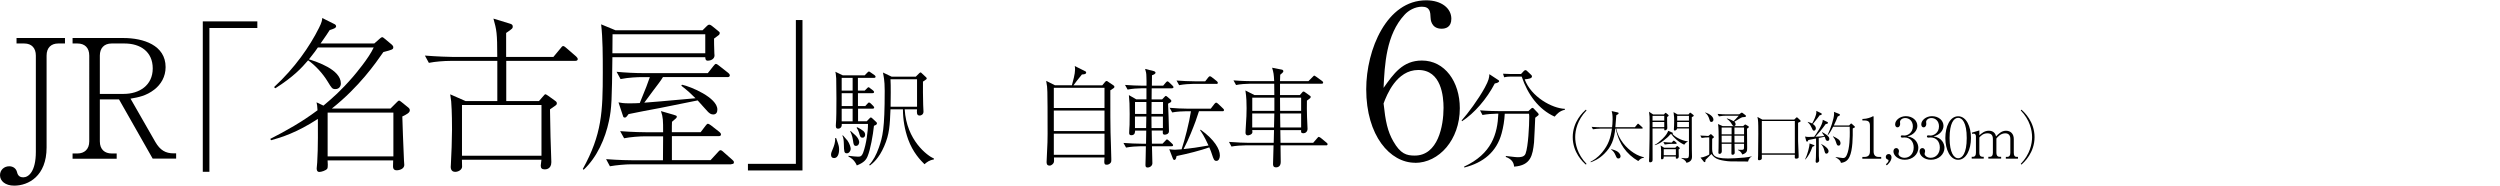 <?xml version="1.0" encoding="UTF-8"?>
<svg id="_レイヤー_2" data-name="レイヤー 2" xmlns="http://www.w3.org/2000/svg" xmlns:xlink="http://www.w3.org/1999/xlink" viewBox="0 0 484 36">
  <defs>
    <style>
      .cls-1 {
        fill: none;
      }

      .cls-2 {
        clip-path: url(#clippath);
      }
    </style>
    <clipPath id="clippath">
      <rect class="cls-1" width="484" height="36"/>
    </clipPath>
  </defs>
  <g id="PC">
    <g class="cls-2">
      <g>
        <path d="M11.26,8.42c-1.31,0-2.24.77-2.24,2.34v17.79c0,5.54-3.52,7.39-6.27,7.39-1.73,0-2.75-.9-2.75-2.02,0-1.02.8-1.73,1.79-1.73.8,0,1.31.48,1.47,1.02.13.51.32,1.12,1.25,1.12,1.02,0,2.43-1.12,2.43-4.93V10.76c0-1.44-.8-2.34-2.24-2.34h-1.5v-1.06h9.38v1.06h-1.31Z"/>
        <path d="M29.57,30.73l-6.53-11.49h-3.71v8.13c0,1.6.99,2.34,2.27,2.34h.99v1.02h-8.54v-1.02h.96c1.31,0,2.27-.8,2.27-2.34V10.76c0-1.54-.9-2.34-2.27-2.34h-.96v-1.06h9.85c3.84,0,8.16,1.38,8.16,5.63,0,1.86-.9,3.36-2.18,4.35-1.57,1.22-3.1,1.5-4.61,1.76l4.8,8.38c.93,1.6,1.98,2.21,3.55,2.21h.48v1.02h-4.54ZM24.13,8.42h-2.53c-1.44,0-2.27.9-2.27,2.34v7.42h4.61c3.04,0,5.63-1.66,5.63-4.93s-2.43-4.83-5.44-4.83Z"/>
        <path d="M39.26,4.14h10.56v1.28h-9.28v27.84h-1.28V4.14Z"/>
        <path d="M77.89,22.57c0,.58.22,6.37.32,8.48,0,.13.06.74.06.86,0,.93-1.22,1.06-1.44,1.06-.74,0-.74-.54-.74-.8,0-.16.03-.93.03-1.12h-12.7c.03.35.1,1.34-.06,1.6-.26.38-1.18.64-1.54.64-.51,0-.51-.54-.51-.7,0-.19.1-.96.1-1.12.19-2.75.13-7.33.13-8.45-4.06,2.66-7.17,3.62-9.06,4.13l-.16-.26c3.07-1.57,6.11-3.26,9.15-5.54-.03-.83-.1-1.12-.19-1.54l1.34.64c1.82-1.54,3.33-2.82,5.76-5.63.35-.42,3.01-3.52,3.97-5.63h-10.81c-.26.42-.7.99-1.73,2.3,1.44.45,6.18,1.95,6.18,4.67,0,.48-.29,1.09-1.06,1.09-.61,0-.7-.16-1.5-1.47-.93-1.54-2.4-3.14-3.78-4.1-1.25,1.47-2.82,3.17-6.34,5.41l-.26-.22c4.03-3.71,6.91-7.87,8.7-11.46.58-1.12.61-1.57.64-1.92l2.3,1.15c.16.06.38.22.38.45,0,.35-.54.51-1.25.74-.38.61-.64.99-1.76,2.59h10.4l1.09-.96c.1-.1.32-.26.45-.26s.32.16.51.32l1.34,1.12c.16.16.29.29.29.51,0,.42-.19.48-1.92.93-1.54,2.21-4.64,6.69-9.98,10.94h11.36l1.28-1.28c.1-.1.26-.26.38-.26s.32.16.45.26l1.15.93c.29.22.48.38.48.67,0,.48-.54.77-1.47,1.22ZM76.16,21.8h-12.73v8.48h12.73v-8.48Z"/>
        <path d="M111.39,11.78h-13.38v7.78h6.34l.67-.77c.42-.45.45-.54.54-.54.16,0,.32.13.61.32l1.15.83c.42.29.48.38.48.61,0,.13-.03.26-.26.42-.77.54-.83.58-1.06.74.03.58.03,1.06.1,5.28,0,.58.16,4.77.16,4.93,0,1.38-1.06,1.41-1.28,1.41-.58,0-.77-.26-.77-.74,0-.16.1-.96.13-1.12h-15.39c0,.22.03,1.22.03,1.38-.06.58-.74.96-1.34.96-.86,0-.86-.83-.86-.96,0-.16.03-.45.03-.51.1-1.5.22-5.09.22-6.75,0-3.26-.13-5.09-.16-5.41,0-.13-.19-1.22-.19-1.38l2.98,1.31h6.14v-7.78h-9.12c-1.15,0-2.91.13-4.13.38l-.77-1.41c2.4.19,4.74.26,5.34.26h8.67c0-4.67-.13-5.22-.74-7.42l3.23.99c.32.1.51.22.51.54,0,.35-.06.42-1.28,1.25v4.64h9.15l1.38-1.66c.19-.26.35-.45.51-.45.19,0,.51.29.58.35l1.92,1.66c.19.19.32.35.32.51,0,.32-.29.35-.48.35ZM104.83,20.33h-15.39v9.82h15.39v-9.82Z"/>
        <path d="M139.23,6.73c-.06.03-.67.48-.99.74,0,.61,0,1.41.06,2.88,0,.1.03.29.03.38,0,.74-.8,1.02-1.28,1.02s-.48-.35-.51-.67h-17.98c-.1,8.13-.13,9.85-.67,12.35-.7,3.36-2.3,7.01-4.9,9.44l-.16-.16c3.71-6.69,3.87-11.1,3.87-18.72,0-3.1,0-6.53-.32-9.28l2.78,1.15h16.86l.7-.7c.26-.26.38-.38.61-.38.16,0,.29.1.48.22l1.15.93c.32.26.38.29.38.48,0,.13-.06.22-.13.32ZM141.6,31.81h-19.39c-1.12,0-2.91.16-4.13.38l-.74-1.38c2.4.19,4.7.22,5.31.22h5.7c0-.7.03-3.97.03-4.64h-3.42c-1.15,0-2.91.13-4.13.38l-.77-1.38c2.4.19,4.74.22,5.34.22h2.98c0-2.3,0-2.88-.42-4.1l2.43.7c.51.16.64.19.64.38,0,.22-.1.29-.93.99-.03.64-.03.77-.03,2.02h5.57l.93-1.22c.32-.42.42-.42.48-.42.19,0,.54.29.61.32l1.6,1.25c.16.13.32.29.32.51,0,.29-.29.32-.48.32h-9.02v4.64h7.49l1.38-1.5c.19-.22.35-.42.54-.42.1,0,.19,0,.58.35l1.7,1.5c.19.16.32.29.32.51,0,.29-.26.32-.48.32ZM136.54,6.63h-17.95c0,.67,0,.99-.03,3.68h17.98v-3.68ZM140.83,14.92h-12.48c-.32.58-1.34,1.89-1.92,2.66-.26.32-1.44,1.95-1.7,2.3,2.08-.16,2.88-.22,9.92-.86-.9-.9-1.41-1.38-2.75-2.43l.13-.19c1.7.35,6.85,2.5,6.85,4.8,0,.42-.13.96-.8.96-.42,0-.67-.19-.99-.48-.29-.29-1.7-1.89-2.02-2.24-1.06.22-6.14,1.25-7.3,1.47-1.38.26-4.99.93-6.08,1.18-.45.61-.51.67-.74.67s-.29-.13-.35-.35l-.86-2.59c.54.1.93.19,2.14.19.93,0,1.34-.03,1.98-.06,1.25-3.07,1.5-3.68,1.95-5.02h-1.57c-.64,0-2.56.06-4.1.38l-.77-1.41c1.66.16,3.65.26,5.31.26h12.35l1.06-1.34c.26-.32.38-.45.51-.45.16,0,.45.22.61.35l1.76,1.38c.13.1.32.29.32.48,0,.35-.35.35-.48.35Z"/>
        <path d="M155.36,33h-10.56v-1.28h9.28V3.88h1.28v29.12Z"/>
        <path d="M161.46,30.6c-.4,0-.57-.27-.57-.63,0-.34.1-.59.42-1.34.1-.25.46-1.13.36-1.89h.21c.02.08.06.19.38,1.09.08.23.19.59.19,1.11,0,.19,0,1.66-.99,1.66ZM169.2,24.34c-.19,1.85-.69,4.6-1.22,5.88-.29.73-.73,1.26-2.1,1.81-.42-1.03-1.22-1.55-1.62-1.72v-.15c.59.1,1.74.17,1.83.17.44,0,.73-.02,1.03-.82.59-1.6.94-4.16.92-5.52h-5.08c.08.78-.48.92-.69.92-.48,0-.48-.36-.44-.9.17-1.68.08-8.61.06-8.82-.08-.99-.1-1.03-.17-1.3l1.43.69h4.26l.46-.48c.23-.25.27-.25.36-.25s.1.02.38.21l.69.48c.06.06.21.17.21.31,0,.21-.19.23-.31.23h-3.11v2.46h1.32l.38-.38c.23-.23.25-.27.36-.27.08,0,.13.02.36.23l.5.38c.08.08.21.19.21.31,0,.21-.19.23-.31.23h-2.81v2.5h1.41l.4-.44c.21-.23.23-.25.34-.25.13,0,.29.15.36.21l.44.44c.19.19.19.27.19.31,0,.19-.17.23-.31.23h-2.81v2.44h1.68l.46-.48c.21-.23.23-.25.34-.25s.1,0,.38.25l.63.59c.06.04.17.17.17.29,0,.25-.29.36-.55.46ZM165.07,15.08h-2.12v2.46h2.12v-2.46ZM165.07,18.04h-2.12v2.5h2.12v-2.5ZM165.07,21.05h-2.12v2.44h2.12v-2.44ZM163.96,29.68c-.55,0-.55-.36-.59-1.76-.02-.61-.04-1.24-.29-1.66l.1-.06c.13.17.78.86.9,1.03.38.55.61,1.24.61,1.55,0,.5-.34.9-.73.9ZM165.74,28.25c-.44,0-.5-.31-.59-.99-.06-.4-.17-1.09-.55-1.85l.08-.06c.17.19.99.86,1.11,1.03.42.46.55.9.55,1.15,0,.21-.13.71-.61.71ZM166.98,26.65c-.4,0-.48-.23-.69-1.01-.08-.31-.25-.63-.46-.92l.17-.08c1.01.57,1.49.84,1.49,1.45,0,.19-.1.57-.5.57ZM178.99,31.8c-.78-.76-2.25-2.29-3.17-4.81-.67-1.87-1.01-3.84-1.01-5.82h-2.41c-.13,3.09-.19,4.79-1.22,7.14-1.03,2.39-2.23,3.32-2.75,3.72l-.17-.1c.8-.84,1.39-1.95,1.89-3.36.73-2.1,1.13-3.57,1.13-10.98,0-.97-.06-1.95-.13-2.33,0-.19-.19-1.03-.21-1.22l1.68.8h4.68l.63-.63s.19-.19.29-.19c.08,0,.1.02.27.19l.76.71c.13.1.17.19.17.27,0,.1-.06.15-.21.25-.08.04-.46.31-.52.36,0,1.11-.02,2.92.04,4.49,0,.21.06,1.11.06,1.32,0,.59-.5.76-.73.76-.61,0-.57-.55-.52-1.2h-2.39c.36,6,4.39,8.99,5.67,9.53v.15c-.9.17-1.36.52-1.83.94ZM177.54,15.34h-5.14c.08,1.13.04,4.05.02,5.33h5.12v-5.33Z"/>
        <path d="M214.96,17.46c0,4.83,0,6.19.04,8.15.02.82.15,4.45.15,5.19,0,.48,0,.61-.23.82-.15.15-.38.27-.65.27-.42,0-.48-.17-.48-.65,0-.13.04-.65.04-.76h-9.78c.02.63.04.76-.06,1.03-.08.19-.42.55-.78.55-.59,0-.59-.46-.59-.71,0-.06.17-3.74.17-3.8.04-1.05.02-2.2.02-3.25,0-2.44,0-4.87-.04-6.49-.04-.99-.04-1.09-.23-2.16l1.7.86h3.28c.23-.84.61-2.2.61-3.02,0-.27,0-.48-.06-.71l2.02,1.01c.1.04.19.1.19.27,0,.34-.59.34-.82.36-.67.82-1.32,1.64-1.64,2.1h5.58l.52-.63c.08-.1.19-.21.31-.21s.19.06.36.19l.99.67c.08.04.17.15.17.25,0,.21-.08.25-.78.69ZM213.83,17h-9.81v3.91h9.81v-3.91ZM213.83,21.4h-9.81v3.97h9.81v-3.97ZM213.83,25.88h-9.81v4.09h9.81v-4.09Z"/>
        <path d="M226.83,17.1h-3.86c0,.55-.02,1.6-.02,2.14h2.04l.46-.48c.1-.13.19-.19.27-.19.06,0,.19.1.25.15l.61.52c.1.08.19.19.19.31,0,.23-.21.31-.63.52.04.86.17,4.49.17,5.33,0,.55-.57.67-.8.67-.44,0-.42-.27-.38-.8h-2.16l.04,2.54h2.06l.55-.57c.1-.1.21-.25.29-.25s.21.06.38.23l.61.57c.08.08.21.21.21.31,0,.21-.19.21-.31.21h-3.78c.02.4.08,3.19.08,3.3,0,.46-.44.82-.94.82-.34,0-.4-.21-.4-.52,0-.25.04-1.32.04-1.53.02-.78.02-.9.04-2.06h-1.15c-.65,0-1.83.08-2.69.25l-.5-.9c1.15.08,2.33.15,3.49.15h.88l.04-2.54h-2.16c0,.23.02.9-.73.9-.25,0-.42-.13-.42-.4,0-.44.06-1.18.08-1.62.02-.82.02-1.6.02-2.08,0-1.81-.04-2.46-.15-3.67l1.43.82h1.97v-2.14h-.94c-.67,0-1.85.08-2.71.25l-.5-.9c1.18.08,2.33.15,3.51.15h.65c0-.25.02-1.47-.02-1.7,0-.73-.1-1.05-.25-1.55l1.66.42c.19.04.36.19.36.31,0,.21-.31.38-.69.5,0,.48-.02,1.7-.02,2.02h2.18l.5-.59c.1-.1.21-.25.34-.25.1,0,.25.13.36.23l.61.59c.08.08.19.19.19.31,0,.21-.21.21-.31.21ZM221.94,19.75h-2.2v2.31h2.2v-2.31ZM219.73,22.56v2.23h2.16c.02-.31.04-1.87.04-2.23h-2.2ZM225.15,19.75h-2.2c-.02.61-.02,1.76-.02,2.31h2.23v-2.31ZM225.15,22.56h-2.23c0,.73.02,1.49.02,2.23h2.2v-2.23ZM236.63,21.53h-4.51c-.1.27-.55,1.62-.65,1.93-.4,1.07-1.28,3.42-2.33,5.4,1.15-.1,3.02-.36,4.83-.69-.84-1.83-1.28-2.46-1.62-2.94l.08-.13c2.71,1.95,3.74,3.78,3.74,5,0,.46-.19,1.05-.67,1.05-.44,0-.55-.31-.86-1.26-.1-.34-.29-.84-.52-1.36-1.64.59-4.18,1.24-6.34,1.68-.02.13-.1.76-.42.76-.23,0-.29-.25-.36-.44l-.63-1.64c.27.04.61.1,1.09.1.23,0,1.01-.06,1.3-.08.61-1.83,1.47-5.14,1.81-7.37h-.92c-.65,0-1.85.06-2.71.23l-.5-.9c1.11.1,2.39.17,3.51.17h4.45l.71-.92c.13-.17.25-.25.34-.25s.21.08.36.21l.97.92c.08.08.19.19.19.31,0,.23-.23.23-.31.23ZM235.44,16.24h-4.47c-.65,0-1.83.08-2.69.25l-.5-.9c1.15.08,2.33.15,3.49.15h2.06l.57-.73c.13-.17.23-.25.34-.25s.27.1.4.21l.92.73c.08.08.21.19.21.34,0,.23-.23.21-.31.21Z"/>
        <path d="M256.71,28.14h-8.8c0,.5.04,2.77.04,3.23,0,1.03-.8,1.03-.9,1.03-.59,0-.59-.42-.59-.67,0-.04.02-.4.1-3.59h-5.44c-.73,0-1.91.08-2.71.23l-.48-.9c1.57.13,3.09.17,3.49.17h5.17c.04-1.34.04-1.51.06-2.46h-4.22c.02.21.04.29.04.38,0,.5-.73.65-.88.65-.36,0-.46-.27-.46-.52,0-.04,0-.23.02-.5.17-2.29.19-3.53.19-4.26,0-.82-.02-2.16-.23-3.42l1.76.9h3.84c0-1.45,0-1.62-.02-2.2h-4.68c-.76,0-1.91.08-2.71.25l-.5-.9c1.57.13,3.11.15,3.51.15h4.37c-.08-1.39-.1-1.57-.4-2.6l1.93.38s.25.06.25.31c0,.19-.36.46-.61.67q-.02.55-.04,1.24h5.5l.82-.82c.23-.23.23-.25.31-.25.04,0,.08,0,.4.23l1.13.82c.08.06.19.17.19.31,0,.19-.17.21-.31.21h-8.04v2.2h3.84l.42-.48c.1-.13.17-.21.29-.21s.19.06.34.17l.82.59c.15.08.23.15.23.29,0,.19-.13.29-.73.71-.04,1.03,0,2.1.02,3.09.02.38.1,2.04.1,2.37,0,.55-.4.86-.8.86-.48,0-.48-.25-.44-.61h-4.03c0,.4.02,2.1.04,2.46h6.32l.78-.9c.15-.17.21-.25.31-.25s.31.15.4.21l1.09.9c.1.08.21.17.21.31,0,.19-.17.23-.31.23ZM246.72,18.91h-4.28v2.56h4.28v-2.56ZM242.43,21.97v2.71h4.22l.06-2.71h-4.28ZM251.9,18.91h-4.09l.02,2.56h4.07v-2.56ZM251.9,21.97h-4.07l.04,2.71h4.03v-2.71Z"/>
        <path d="M273.97,31.51c-4.84,0-9.47-5.21-9.47-14.23,0-7.71,3.98-17.22,11.6-17.22,2.99,0,4.88,1.56,4.88,3.57,0,1.68-1.15,1.93-1.89,1.93-2.05,0-2.13-1.89-2.13-2.13-.04-1.07-.08-2.13-1.68-2.13-1.35,0-2.62.74-3.36,1.56-3.57,3.85-3.85,9.64-4.06,14.15,1.93-2.71,3.69-5.29,7.42-5.29,4.43,0,7.34,4.1,7.34,9.23,0,6.15-4.06,10.58-8.65,10.58ZM274.58,13.55c-4.22,0-6.11,4.84-6.72,6.48.37,3.48.78,5.41,1.89,7.34,1.39,2.42,2.54,2.75,4.14,2.75,4.51,0,5.58-5.74,5.58-9.23,0-2.21-.41-7.34-4.88-7.34Z"/>
        <path d="M289.39,16.16c-1.55,2.98-3.93,5.75-6.34,7.31l-.08-.15c1.22-1.36,3.21-4.03,4.49-6.36.78-1.43.86-1.97.88-2.6l1.6,1.05c.21.13.29.19.29.29,0,.27-.52.4-.84.46ZM297.68,22.43s-.21.17-.46.36c-.04.76-.17,4.12-.23,4.79-.27,2.46-.59,4.45-3.86,4.68-.06-.99-.73-1.57-1.6-1.87v-.19c.31.04.46.06,1.68.19.29.04.55.04.69.04.36,0,1.2,0,1.45-.69.52-1.39.71-5.46.71-6.99,0-.34,0-.38-.04-.73h-4.7c-.06,1.3-.27,2.58-.61,3.82-.97,3.57-3.55,5.67-7.22,6.59l-.04-.17c5.35-2.48,6.47-6.32,6.63-10.25h-.36c-.73,0-1.91.1-2.71.25l-.48-.9c1.57.13,3.09.15,3.49.15h5.88l.48-.44c.15-.13.21-.19.31-.19s.17.06.27.17l.76.8c.06.06.17.19.17.29,0,.13-.06.19-.21.29ZM300.98,22.58c-3.09-1.39-5.21-4.28-6.38-7.75h-2.25c-.34,0-.82.04-1.15.13l-.21-.69c.38.02,1.18.06,1.49.06h1.99l.48-.52c.21-.23.29-.23.38-.23.15,0,.29.13.36.21l.73.69c.08.08.17.17.17.31,0,.4-.59.48-1.41.57,1.24,3.38,5.31,5.63,7.79,5.71v.17c-1.07.25-1.55.84-1.99,1.34Z"/>
        <path d="M307.04,31.87c-.55-.44-2.56-2.32-2.56-5.32s2.01-4.88,2.56-5.32l.11.15c-1.79,1.86-2.19,3.89-2.19,5.17s.4,3.31,2.19,5.17l-.11.15Z"/>
        <path d="M317.17,31.18c-1.12-.64-2.1-1.51-2.84-2.57-.57-.83-1.18-2-1.52-3.71h-.09c-.21,2.13-.78,3.53-2.12,4.86-1.08,1.07-2.04,1.43-2.64,1.66l-.02-.12c.47-.24,1.28-.66,2.24-1.81,1.24-1.49,1.64-2.83,1.89-4.59h-2.26c-.38,0-1,.06-1.42.13l-.25-.47c.82.07,1.62.08,1.83.08h2.13c.03-.29.1-.85.1-1.54,0-.96-.1-1.31-.18-1.6l1.14.26c.1.02.2.04.2.17s-.07.17-.44.37c-.04.31-.15,1.89-.19,2.33h3.78l.44-.53c.11-.13.12-.15.18-.15.07,0,.11.04.2.13l.58.52c.07.07.12.12.12.19,0,.1-.1.11-.17.11h-4.96c.48,2.16,1.96,3.77,3.39,4.7.83.54,1.5.72,1.97.85v.1c-.53.05-.65.19-1.11.64ZM313.32,30.68c-.27,0-.33-.11-.55-.62-.24-.54-.4-.76-.85-1.11l.02-.07c.31.08,1.01.24,1.41.63.25.23.39.52.39.74,0,.1-.04.43-.42.43Z"/>
        <path d="M322.75,22.66c-.01.28-.01.54.01,1.14,0,.15.03.82.03.97,0,.36-.36.47-.44.47-.17,0-.17-.1-.15-.37h-2.27c0,2,.01,3.99.01,6,0,.15,0,.31-.1.41-.12.12-.31.15-.37.15-.22,0-.22-.23-.22-.3,0-.1.03-.55.03-.64.07-1.66.09-5.65.09-6.6,0-1.18-.02-1.64-.12-2.26l.8.53h2.09l.18-.21c.06-.05.1-.11.14-.11.06,0,.13.08.18.11l.31.26c.05.06.1.1.1.17,0,.09-.2.21-.3.27ZM322.2,22.43h-2.27v.92h2.27v-.92ZM322.2,23.62h-2.27v.99h2.27v-.99ZM326.06,28.01c-1.07-.47-2.18-1.5-2.44-2.02-.07,0-.11.01-.26.01-.25.4-.77.8-1.24,1.17-.74.58-1.25.79-1.73.94l-.03-.08c.46-.19,1.03-.7,1.53-1.18.74-.73.88-1.07,1.08-1.52l.8.34c.07.03.09.07.09.13s-.02.11-.07.14c.85.92,2.38,1.41,2.94,1.41v.08c-.22.1-.47.28-.66.58ZM324.98,28.92c.01.29.03,1.1.03,1.35,0,.23-.12.45-.37.45-.23,0-.22-.08-.19-.42h-2.35c.02.47-.14.54-.38.54-.1,0-.15-.03-.15-.2,0-.21.02-1.11.02-1.3-.01-.78-.04-.91-.1-1.18l.68.44h2.17l.22-.23s.09-.11.14-.11c.07,0,.11.06.18.11l.25.2s.08.08.08.12c0,.11-.18.2-.22.22ZM324.42,27.85h-.8c-.39,0-1.01.07-1.33.13l-.26-.48c.47.06,1.15.09,1.33.09h.3l.2-.23c.07-.08.1-.13.19-.13.07,0,.14.08.2.12l.25.22c.07.06.1.1.1.18,0,.1-.09.11-.17.11ZM324.45,28.88h-2.35v1.17h2.35v-1.17ZM327.53,22.7c0,4.95,0,5.41.01,6.16.01.48.03,1.2.03,1.46s0,.99-1.07,1.2c-.18-.51-.66-.75-.96-.86v-.09c.09,0,.46.04.54.06.11.01.27.01.39.01.43,0,.51-.15.51-.84.01-.77,0-4.22,0-4.93h-2.29c-.06.35-.43.41-.46.41-.14,0-.17-.12-.17-.2,0-.1.04-.64.04-.76.01-.41.02-.72.02-.98,0-.35,0-.89-.12-1.63l.78.45h2.12l.17-.22c.04-.07.1-.13.15-.13s.13.07.18.1l.38.3c.06.04.13.11.13.18,0,.09-.04.11-.4.31ZM326.98,22.43h-2.28v.92h2.28v-.92ZM326.98,23.62h-2.28v.99h2.28v-.99Z"/>
        <path d="M338.41,31.28c-.25-.02-.54-.02-.71-.02-2.77,0-2.87.01-3.81-.13-1.51-.22-2.01-.58-2.56-1.31-.19.18-.98.97-1.14,1.13,0,.19,0,.44-.18.44-.03,0-.1-.01-.14-.07l-.65-.81c.65-.04,1.5-.47,1.69-.6v-3.32c-.48,0-1.07.04-1.47.12l-.26-.47c.42.03,1.24.07,1.57.08l.29-.24c.09-.08.13-.11.19-.11.04,0,.1.06.13.08l.36.34c.07.06.1.1.1.14,0,.1-.17.21-.34.33,0,.12,0,.26-.01,1.52-.01,1.46-.01,2.3,3.08,2.3.65,0,2.1-.07,3.19-.18.77-.08,1.05-.15,1.41-.24v.03c-.25.1-.64.48-.73,1ZM331.33,23.61c-.24,0-.28-.13-.4-.54-.14-.48-.41-.97-.8-1.23l.04-.07c.78.26,1.55.79,1.55,1.41,0,.25-.19.43-.4.43ZM337.57,22.67c-.23.01-.34.01-.94.38-.03.02-.74.45-.86.52.1.09.24.21.24.48,0,.21-.1.35-.31.35s-.29-.13-.42-.36c-.23-.42-.56-.77-.96-1.04v-.08c.66.17,1.1.42,1.29.54.23-.21.55-.54,1.01-1.06h-2.43c-.33,0-.96.03-1.41.13l-.26-.48c.58.06,1.25.09,1.83.09h2.35l.32-.24c.05-.04.12-.09.19-.09s.15.06.18.08l.53.41c.07.05.1.1.1.17,0,.18-.21.19-.45.21ZM338.53,24.71s-.19.13-.31.2c0,.54.03,3.16.03,3.75,0,.37-.01.58-.17.78-.03.05-.28.35-.78.47-.15-.42-.51-.75-.83-.85v-.07c.33.02.51.02.65.02.47,0,.52-.09.52-.49v-.68h-1.84c0,.25.04,1.55.04,1.69,0,.43-.34.43-.42.43-.22,0-.22-.15-.22-.25,0-.44.01-1.41.01-1.87h-1.89c0,.2.02,1.19.02,1.41,0,.53-.4.54-.42.54-.24,0-.24-.15-.24-.24,0-.24.03-.63.03-.86.01-.42.02-1.29.02-1.85,0-.69,0-2.26-.12-2.83l.9.41h3.97l.27-.25s.08-.07.12-.07c.03,0,.09.02.12.04l.48.29s.11.07.11.13c0,.09-.05.11-.09.14ZM335.24,24.69h-1.93v1.32h1.93v-1.32ZM333.31,26.27c0,.44,0,.87.01,1.31h1.9c.01-.21.01-1.12.01-1.31h-1.93ZM337.65,24.69h-1.86v1.32h1.86v-1.32ZM337.65,26.27h-1.86c0,.92,0,1.03.01,1.31h1.85v-1.31Z"/>
        <path d="M348.47,23.6c-.11.05-.24.11-.36.16v3.56s.11,2.79.11,2.79c0,.03,0,.36-.01.4-.05.13-.26.21-.44.21-.04,0-.29,0-.3-.19,0-.1.01-.5.01-.58h-6.39c-.01.12.02.66,0,.77-.07.24-.4.3-.52.3-.22,0-.23-.14-.23-.29,0-.1.02-.56.03-.66.02-1.39.04-2.78.04-4.17,0-.9,0-2.22-.07-2.71-.03-.22-.07-.4-.1-.56l.95.52h6.17l.3-.29c.12-.12.15-.15.22-.15.03,0,.07.01.21.15l.41.39s.11.11.11.19-.08.12-.14.15ZM347.48,23.42h-6.39v6.27h6.39v-6.27Z"/>
        <path d="M353.81,27.27c-.29,0-.35-.25-.41-.43-.06-.2-.1-.29-.13-.37-.31.08-.64.14-1.16.24,0,2.62.01,2.9.02,3.49,0,.14.06.77.06.88,0,.29-.34.44-.46.44-.19,0-.22-.17-.22-.33,0-.11.05-.57.05-.67.06-1.23.04-3.22.03-3.71-1.12.22-1.25.25-1.5.3-.01.06-.11.31-.22.31-.02,0-.14,0-.19-.15l-.22-.84c.3.08.45.08.75.08.25,0,.62-.01,1.01-.03.29-.38,1.68-2.32,1.67-3.29l.91.43c.06.03.09.09.09.17s-.02.17-.44.23c-.64.92-1.54,1.97-1.99,2.45.57-.03,1.14-.07,1.72-.14-.15-.28-.3-.47-.45-.66l.07-.07c.46.25,1.36.74,1.36,1.28,0,.22-.13.41-.36.41ZM350.89,28.41c-.39,1.09-.72,1.72-1.36,2.46l-.06-.03c.45-.89.88-2.52.85-3.07l.83.3c.08.02.13.06.13.11,0,.07-.08.12-.38.23ZM352.27,22.34c-.3.42-.4.55-1.3,1.67.38.24.58.56.58.81,0,.2-.11.48-.36.48-.21,0-.27-.14-.51-.67-.24-.55-.5-.78-.7-.98v-.06c.51.15.68.24.86.32.29-.55.81-1.56.81-2.2,0-.09-.01-.18-.02-.25l.97.47s.09.05.09.14c0,.15-.07.2-.42.25ZM353.6,29.75c-.24,0-.28-.14-.41-.62-.17-.63-.26-.77-.62-1.23l.02-.03c1,.5,1.42,1.04,1.42,1.4,0,.26-.18.48-.42.48ZM359.01,24.68c-.19.1-.23.13-.32.2.02,1.55.01,4.16-.63,5.49-.35.74-.9,1.08-1.66,1.16-.04-.24-.12-.55-1.04-1.1v-.04c.22.03,1.22.21,1.43.21.31,0,.52-.11.74-.58.59-1.27.59-3.64.59-4.43,0-.47-.01-.81-.02-1.06h-3.2c-.17.31-.59,1.17-.99,1.61l-.08-.04c.57-1.14,1.25-3.2,1.25-4.08,0-.23-.02-.29-.04-.37l1.08.43s.08.07.08.11c0,.09-.02.13-.04.17-.03.02-.33.17-.39.21-.2.53-.37.97-.74,1.72h2.96l.25-.27c.09-.09.11-.12.15-.12.02,0,.07.03.14.09l.53.48s.07.1.07.13c0,.05-.06.08-.12.12ZM355.96,28.2c-.3,0-.36-.21-.53-.74-.19-.6-.45-.87-.58-1l.04-.07c.84.39,1.43.73,1.43,1.32,0,.07,0,.48-.36.48Z"/>
        <path d="M360.55,30.73v-.35h.39c.73,0,1.08-.33,1.08-1.08v-4.95c0-.72-.25-1.03-1.09-1.03h-.37v-.3h.18c.67,0,1.47-.3,1.68-.42.08-.04.17-.1.23-.1.06,0,.08.06.08.11v6.69c0,.63.25,1.08.97,1.08h.5v.35h-3.63Z"/>
        <path d="M365.29,32.01l-.18-.2c.26-.24.51-.47.51-.71,0-.11-.04-.18-.1-.19-.27-.09-.43-.23-.43-.53s.22-.56.55-.56c.37,0,.56.31.56.63,0,.74-.67,1.34-.91,1.56Z"/>
        <path d="M371.39,28.61c0,1.25-1.09,2.32-2.62,2.32-1.35,0-2.2-.85-2.2-1.61,0-.35.18-.65.54-.65s.53.32.53.59c0,.12-.1.44-.1.53,0,.27.4.76,1.18.76.98,0,1.77-.78,1.77-1.99,0-1.13-.67-1.95-1.78-1.95-.06,0-.35.03-.42.03s-.3,0-.3-.23c0-.17.13-.2.29-.2.05,0,.35.03.42.03.62,0,1.63-.52,1.63-1.78,0-1.07-.74-1.61-1.46-1.61-.66,0-1.03.42-1.03.75,0,.05.03.33.03.4,0,.25-.12.65-.52.65-.32,0-.45-.3-.45-.58,0-.81.95-1.58,2.07-1.58,1.23,0,2.23.78,2.23,1.88,0,.79-.63,1.73-1.93,2.04,1.64.22,2.12,1.44,2.12,2.2Z"/>
        <path d="M376.45,28.61c0,1.25-1.09,2.32-2.62,2.32-1.35,0-2.2-.85-2.2-1.61,0-.35.18-.65.54-.65s.53.32.53.59c0,.12-.1.44-.1.53,0,.27.4.76,1.18.76.98,0,1.77-.78,1.77-1.99,0-1.13-.67-1.95-1.78-1.95-.06,0-.35.03-.42.03s-.3,0-.3-.23c0-.17.13-.2.29-.2.05,0,.35.03.42.03.62,0,1.63-.52,1.63-1.78,0-1.07-.74-1.61-1.46-1.61-.66,0-1.03.42-1.03.75,0,.05.03.33.03.4,0,.25-.12.65-.52.65-.32,0-.45-.3-.45-.58,0-.81.95-1.58,2.07-1.58,1.23,0,2.23.78,2.23,1.88,0,.79-.63,1.73-1.93,2.04,1.64.22,2.12,1.44,2.12,2.2Z"/>
        <path d="M379.1,30.94c-1.55,0-2.48-1.98-2.48-4.22s.9-4.21,2.48-4.21,2.48,1.98,2.48,4.21-.92,4.22-2.48,4.22ZM379.1,22.81c-.84,0-1.66,1.05-1.66,3.91s.85,3.92,1.66,3.92c.77,0,1.66-.9,1.66-3.92s-.89-3.91-1.66-3.91Z"/>
        <path d="M383.2,26.2c.45-.4,1-.89,1.83-.89.21,0,1.2.01,1.4,1.1.46-.47,1.06-1.1,1.93-1.1.92,0,1.51.62,1.51,1.61v2.65c0,.56.18.8.55.8h.26v.35h-2.35v-.35h.25c.47,0,.62-.32.62-.8v-2.7c0-.65-.33-1.06-.98-1.06-.89,0-1.45.68-1.72,1.01v2.74c0,.43.13.8.66.8h.26v.35h-2.48v-.35h.25c.48,0,.63-.32.63-.8v-2.62c0-.75-.29-1.13-1.06-1.13-.81,0-1.25.46-1.56.8v2.95c0,.8.46.8.85.8v.35h-2.33v-.35h.19c.5,0,.63-.33.63-.8v-3.18c0-.31-.19-.51-.41-.51-.06,0-.18.01-.32.04l-.06-.23,1.45-.43v.94Z"/>
        <path d="M391.22,31.72c1.79-1.86,2.19-3.89,2.19-5.17s-.4-3.31-2.19-5.17l.11-.15c.55.44,2.56,2.33,2.56,5.32s-2.01,4.88-2.56,5.32l-.11-.15Z"/>
      </g>
    </g>
  </g>
</svg>